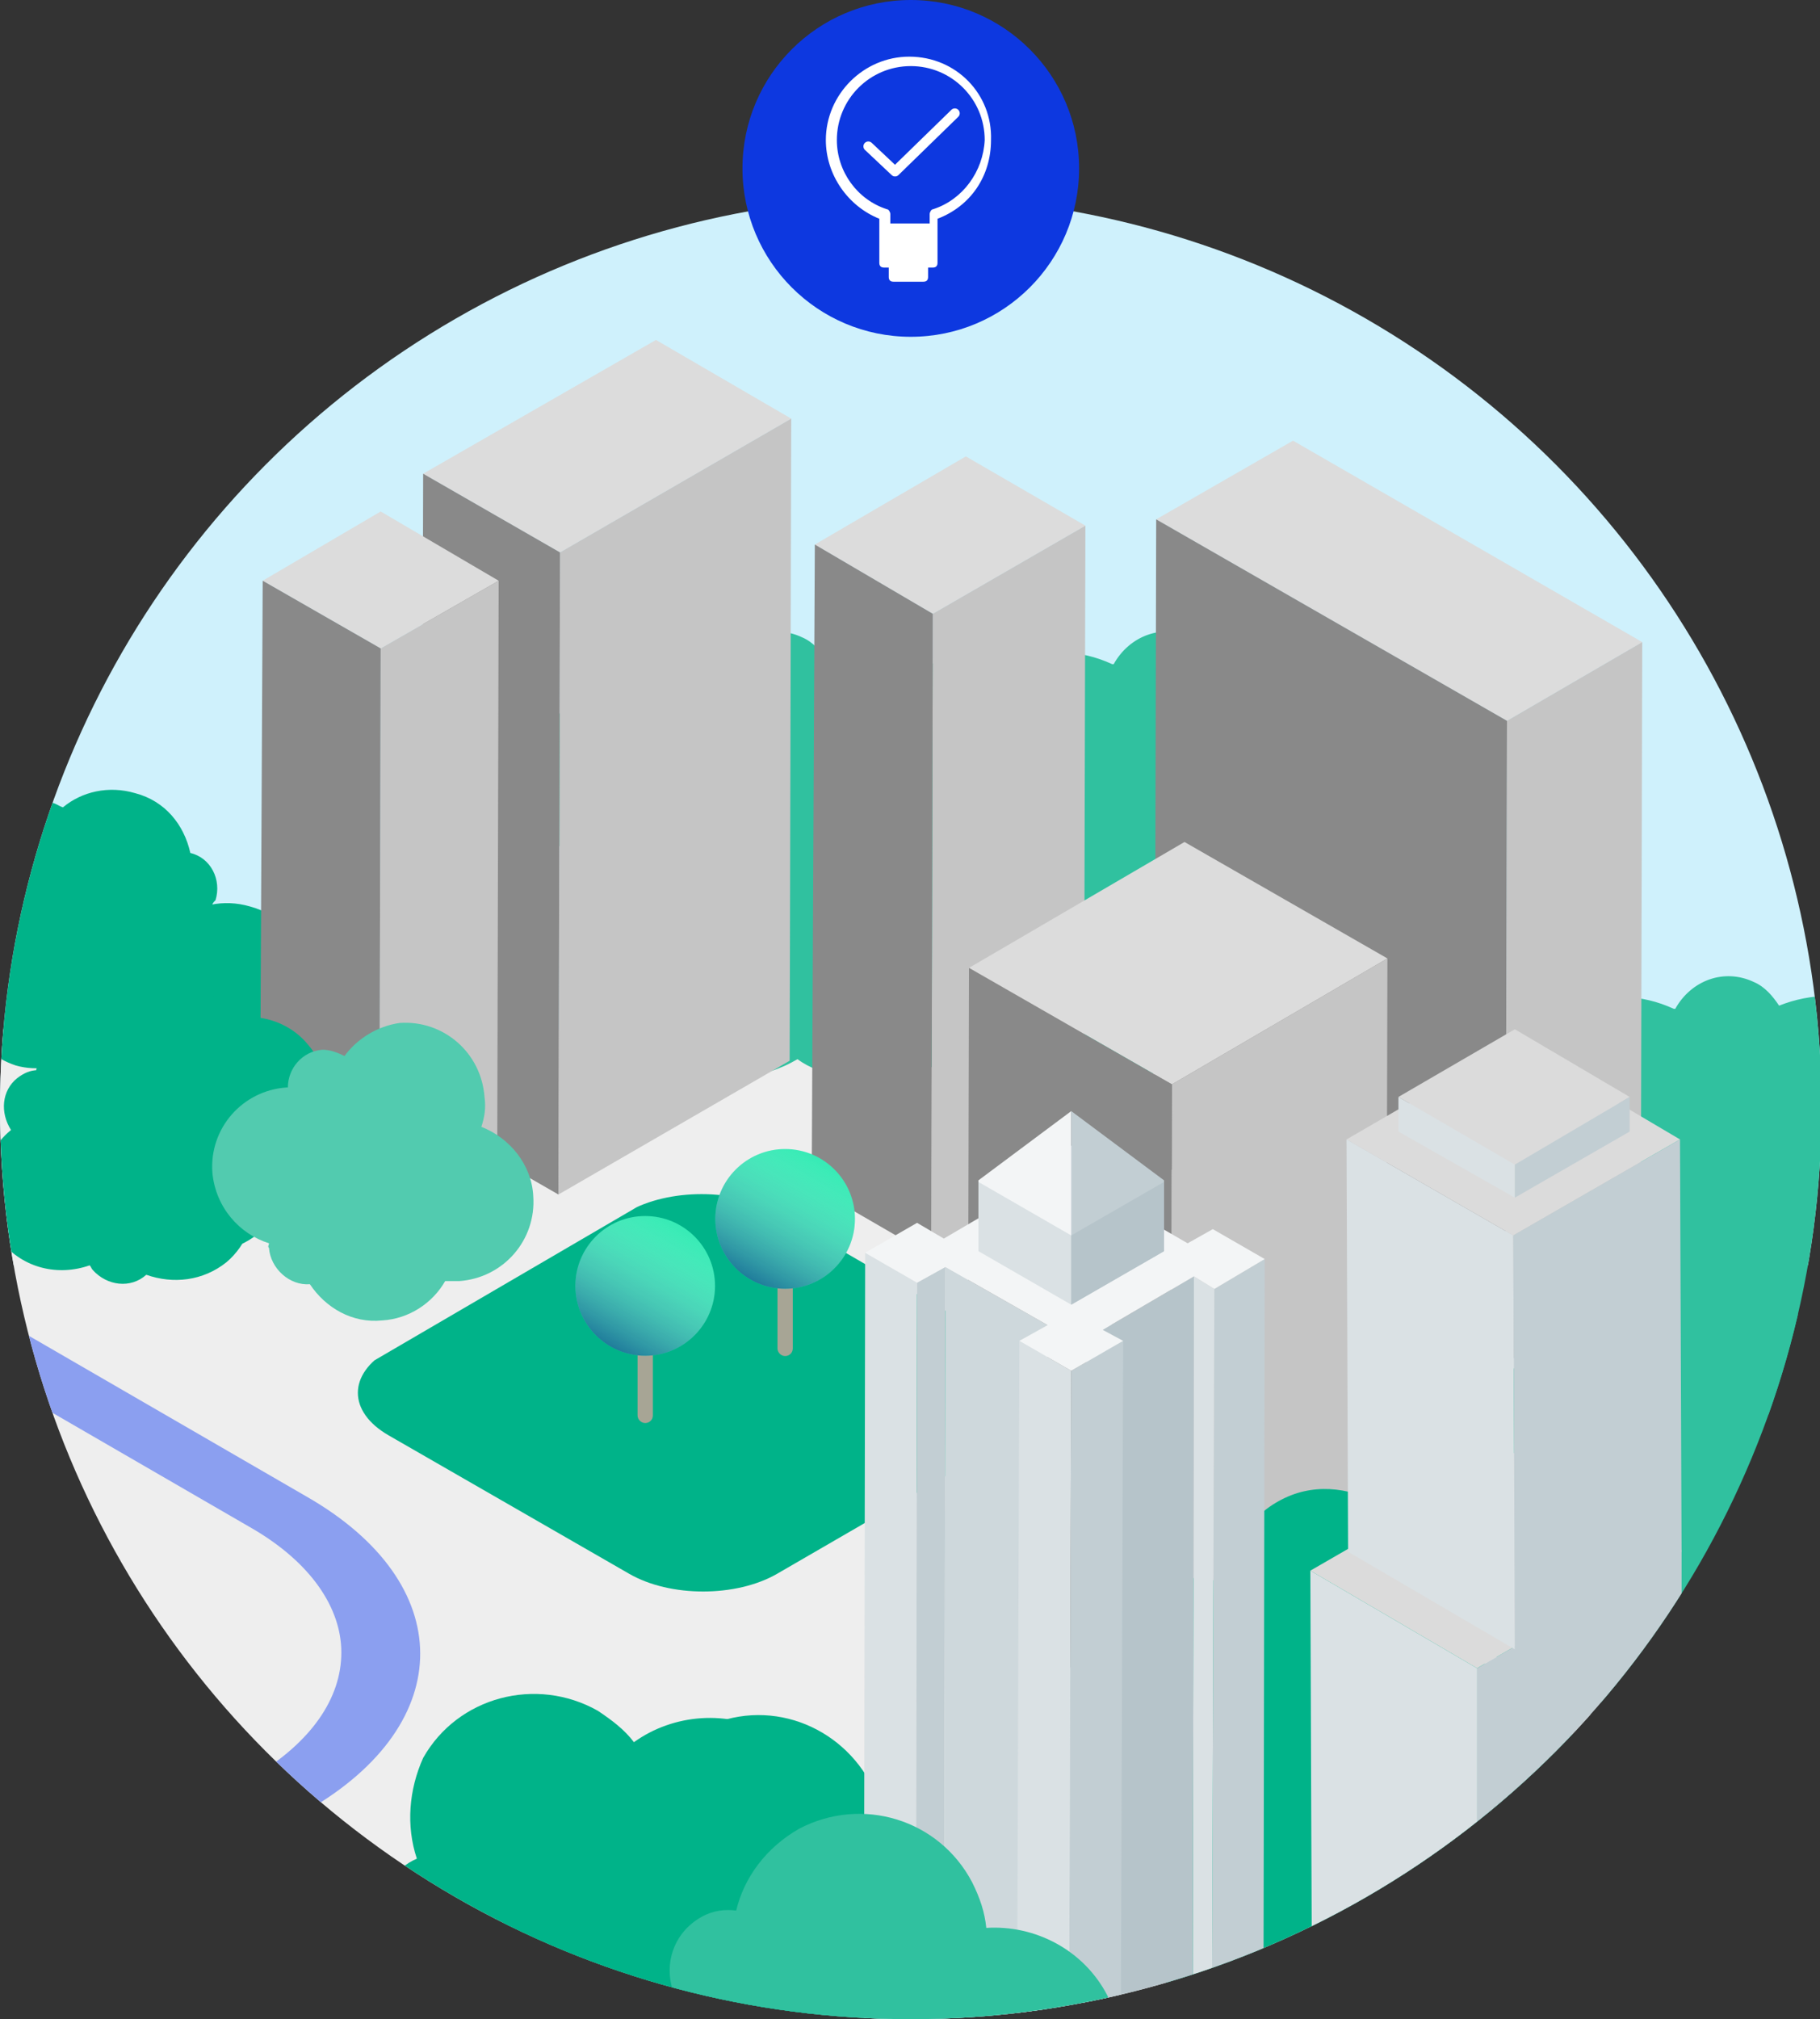 <?xml version="1.0" encoding="utf-8"?>
<!-- Generator: Adobe Illustrator 25.2.0, SVG Export Plug-In . SVG Version: 6.00 Build 0)  -->
<svg xmlns="http://www.w3.org/2000/svg" xmlns:xlink="http://www.w3.org/1999/xlink" version="1.1" id="Layer_1" x="0px" y="0px" viewBox="0 0 115.7 128.3" style="enable-background:new 0 0 115.7 128.3;" xml:space="preserve" width="115.7" height="128.3">
<rect x="0" y="0" width="115.7" height="128.3" fill="#333333" stroke="none"/>
<style type="text/css">
	.st0{fill:#A7A595;}
	.st1{fill:#36EBB5;}
	.st2{opacity:0.5;fill:url(#SVGID_1_);}
	.st3{clip-path:url(#SVGID_3_);}
	.st4{fill:#CFF1FC;}
	.st5{fill:#EEEEEE;}
	.st6{fill:#00B389;}
	.st7{fill:#30C19F;}
	.st8{enable-background:new    ;}
	.st9{fill:#DCDCDC;}
	.st10{fill:#C5C5C5;}
	.st11{fill:#898989;}
	.st12{fill:#DBDBDB;}
	.st13{fill:#DAE1E4;}
	.st14{fill:#C2CED3;}
	.st15{clip-path:url(#SVGID_5_);}
	.st16{fill:#CED8DC;}
	.st17{fill:#B6C4CA;}
	.st18{fill:#F3F5F6;}
	.st19{clip-path:url(#SVGID_7_);}
	.st20{fill:#8B9FF0;}
	.st21{fill:#52CBAF;}
	.st22{fill:#0D38E0;}
	.st23{fill-rule:evenodd;clip-rule:evenodd;fill:#FFFFFF;}
	
		.st24{fill-rule:evenodd;clip-rule:evenodd;fill:none;stroke:#FFFFFF;stroke-width:0.623;stroke-linecap:round;stroke-linejoin:round;stroke-miterlimit:10;}
</style>
<symbol id="tree_02" viewBox="-13.7 -20.3 27.5 40.7">
	<path class="st0" d="M0-20.3c-0.8,0-1.5,0.7-1.5,1.5V5.8c0,0.8,0.7,1.5,1.5,1.5s1.5-0.7,1.5-1.5v-24.6C1.5-19.7,0.8-20.3,0-20.3z"/>
	<circle class="st1" cx="0" cy="6.6" r="13.7"/>
	<linearGradient id="SVGID_1_" gradientUnits="userSpaceOnUse" x1="6.876" y1="18.491" x2="-6.876" y2="-5.329">
		<stop offset="0" style="stop-color:#FFFFFF;stop-opacity:0"/>
		<stop offset="1" style="stop-color:#080C80"/>
	</linearGradient>
	<circle class="st2" cx="0" cy="6.6" r="13.7"/>
</symbol>
<g>
	<defs>
		<circle id="SVGID_2_" cx="57.9" cy="70.4" r="57.9"/>
	</defs>
	<clipPath id="SVGID_3_">
		<use xlink:href="#SVGID_2_" style="overflow:visible;"/>
	</clipPath>
	<g class="st3">
		<rect x="-10" y="-11.9" class="st4" width="134.4" height="92.3"/>
		<rect x="-2.8" y="65.4" class="st5" width="103.9" height="84.2"/>
		<path class="st6" d="M12.3,74.3c0.3,0.4,0.7,0.7,1.1,0.8c1.2,0.4,2.5-0.3,2.9-1.5c0,0,0,0,0,0c2.7,0.8,5.5-0.7,6.3-3.4    c0.6-2.1-0.2-4.2-1.8-5.5c0-0.1,0.1-0.2,0.2-0.3c0.4-1.3-0.3-2.7-1.6-3c0,0,0,0,0,0c-0.4-1.8-1.6-3.3-3.5-3.8    c-1.7-0.5-3.4-0.1-4.6,0.9c-0.3-0.1-0.5-0.3-0.8-0.3c-2.7-0.8-5.5,0.7-6.3,3.4c-0.6,2,0.1,4,1.5,5.3c-0.4,0.5-0.7,1-0.9,1.7    C4,71.2,5.5,74,8.2,74.8C9.6,75.2,11.1,75,12.3,74.3z"/>
		<path class="st6" d="M5,67.1c0.3,0.4,0.7,0.7,1.1,0.8c1.2,0.4,2.5-0.3,2.9-1.5c0,0,0,0,0,0c2.7,0.8,5.5-0.7,6.3-3.4    c0.6-2.1-0.2-4.2-1.8-5.5c0-0.1,0.1-0.2,0.2-0.3c0.4-1.3-0.3-2.7-1.6-3c0,0,0,0,0,0c-0.4-1.8-1.6-3.3-3.5-3.8    c-1.7-0.5-3.4-0.1-4.6,0.9c-0.3-0.1-0.5-0.3-0.8-0.3c-2.7-0.8-5.5,0.7-6.3,3.4c-0.6,2,0.1,4,1.5,5.3c-0.4,0.5-0.7,1-0.9,1.7    C-3.2,64-1.7,66.8,1,67.7C2.4,68.1,3.9,67.8,5,67.1z"/>
		<path class="st7" d="M99.5,85.7c-0.7-0.1-1.5,0-2.2,0.4c-1.8,1-2.5,3.1-1.7,5c0,0-0.1,0-0.1,0c-4,2.1-5.5,7-3.4,11    c1.6,3.1,5,4.7,8.2,4.2c0.1,0.2,0.1,0.4,0.2,0.5c1,1.9,3.4,2.6,5.3,1.6c0,0,0,0,0.1,0c2.4,1.6,5.5,1.9,8.2,0.4    c2.5-1.3,4-3.7,4.3-6.2c0.5-0.1,0.9-0.3,1.3-0.5c4-2.1,5.5-7,3.4-11c-1.5-2.9-4.6-4.5-7.7-4.3c-0.1-1-0.4-1.9-0.9-2.9    c-2.1-4-7-5.5-11-3.4C101.4,81.6,100,83.5,99.5,85.7z"/>
		<path class="st7" d="M113.1,63.9c-0.4-0.6-0.9-1.2-1.6-1.5c-1.9-0.9-4-0.1-5,1.7c0,0,0,0-0.1,0c-4.1-1.9-8.9-0.1-10.8,4    c-1.4,3.2-0.7,6.8,1.7,9.1c-0.1,0.2-0.2,0.3-0.3,0.4c-0.9,2,0,4.3,1.9,5.2c0,0,0,0,0.1,0c0.2,2.9,1.9,5.5,4.7,6.8    c2.5,1.2,5.3,0.9,7.5-0.4c0.4,0.3,0.8,0.5,1.3,0.7c4.1,1.9,8.9,0.1,10.8-4c1.4-3,0.8-6.4-1.3-8.7c0.7-0.7,1.3-1.5,1.7-2.4    c1.9-4.1,0.1-8.9-4-10.8C117.5,63,115.1,63.1,113.1,63.9z"/>
		<path class="st7" d="M77.4,42c-0.4-0.6-0.9-1.2-1.6-1.5c-1.9-0.9-4-0.1-5,1.7c0,0,0,0-0.1,0c-4.1-1.9-8.9-0.1-10.8,4    c-1.4,3.2-0.7,6.8,1.7,9.1c-0.1,0.2-0.2,0.3-0.3,0.4c-0.9,2,0,4.3,1.9,5.2c0,0,0,0,0.1,0c0.2,2.9,1.9,5.5,4.7,6.8    c2.5,1.2,5.3,0.9,7.5-0.4c0.4,0.3,0.8,0.5,1.3,0.7c4.1,1.9,8.9,0.1,10.8-4c1.4-3,0.8-6.4-1.3-8.7c0.7-0.7,1.3-1.5,1.7-2.4    c1.9-4.1,0.1-8.9-4-10.8C81.8,41.1,79.4,41.1,77.4,42z"/>
		<path class="st7" d="M52.6,42c-0.4-0.6-0.9-1.2-1.6-1.5c-1.9-0.9-4-0.1-5,1.7c0,0,0,0-0.1,0c-4.1-1.9-8.9-0.1-10.8,4    c-1.4,3.2-0.7,6.8,1.7,9.1c-0.1,0.2-0.2,0.3-0.3,0.4c-0.9,2,0,4.3,1.9,5.2c0,0,0,0,0.1,0c0.2,2.9,1.9,5.5,4.7,6.8    c2.5,1.2,5.3,0.9,7.5-0.4c0.4,0.3,0.8,0.5,1.3,0.7c4.1,1.9,8.9,0.1,10.8-4c1.4-3,0.8-6.4-1.3-8.7c0.7-0.7,1.3-1.5,1.7-2.4    c1.9-4.1,0.1-8.9-4-10.8C57,41.1,54.7,41.1,52.6,42z"/>
		<g>
			<g>
				<g class="st8">
					<g>
						<polygon class="st9" points="104.4,40.8 95.8,45.8 73.5,33 82.2,28       "/>
					</g>
					<g>
						<polygon class="st10" points="104.4,40.8 104.3,81.6 95.7,86.6 95.8,45.8       "/>
					</g>
					<g>
						<polygon class="st11" points="95.8,45.8 95.7,86.6 73.4,73.7 73.5,33       "/>
					</g>
				</g>
			</g>
		</g>
		<g>
			<g>
				<g class="st8">
					<g>
						<polygon class="st9" points="50.3,26.6 35.6,35.1 26.9,30.1 41.7,21.6       "/>
					</g>
					<g>
						<polygon class="st10" points="50.3,26.6 50.2,67.4 35.5,75.9 35.6,35.1       "/>
					</g>
					<g>
						<polygon class="st11" points="35.6,35.1 35.5,75.9 26.8,70.9 26.9,30.1       "/>
					</g>
				</g>
			</g>
		</g>
		<g>
			<g>
				<g class="st8">
					<g>
						<polygon class="st9" points="31.7,36.9 24.2,41.2 16.7,36.9 24.2,32.5       "/>
					</g>
					<g>
						<polygon class="st10" points="31.7,36.9 31.6,77.6 24.1,82 24.2,41.2       "/>
					</g>
					<g>
						<polygon class="st11" points="24.2,41.2 24.1,82 16.5,77.6 16.7,36.9       "/>
					</g>
				</g>
			</g>
		</g>
		<g>
			<g>
				<g class="st8">
					<g>
						<polygon class="st9" points="69,33.4 59.3,39 51.8,34.6 61.4,29       "/>
					</g>
					<g>
						<polygon class="st10" points="69,33.4 68.9,74.1 59.2,79.8 59.3,39       "/>
					</g>
					<g>
						<polygon class="st11" points="59.3,39 59.2,79.8 51.6,75.4 51.8,34.6       "/>
					</g>
				</g>
			</g>
		</g>
		<g>
			<g>
				<g class="st8">
					<g>
						<polygon class="st9" points="88.2,60.9 74.5,68.9 61.6,61.5 75.3,53.5       "/>
					</g>
					<g>
						<polygon class="st10" points="88.2,60.9 88.1,101.7 74.4,109.6 74.5,68.9       "/>
					</g>
					<g>
						<polygon class="st11" points="74.5,68.9 74.4,109.6 61.5,102.2 61.6,61.5       "/>
					</g>
				</g>
			</g>
		</g>
		<path class="st6" d="M77.7,100.6c-0.8-0.3-1.6-0.5-2.3-0.2c-1.9,0.7-2.7,3.3-1.9,6c0,0-0.1,0-0.1,0c-4.2,1.6-5.9,7.5-3.7,13.4    c1.7,4.5,5.2,7.6,8.6,8c0.1,0.2,0.1,0.5,0.2,0.7c1,2.8,3.5,4.5,5.5,3.7c0,0,0,0,0.1,0c2.5,2.8,5.8,4.1,8.7,3    c2.6-1,4.2-3.6,4.6-6.9c0.5-0.1,1-0.1,1.4-0.3c4.2-1.6,5.9-7.5,3.7-13.4c-1.6-4.3-4.8-7.2-8-7.9c-0.1-1.3-0.4-2.7-0.9-4    c-2.2-5.8-7.3-9.3-11.5-7.7C79.8,95.9,78.3,97.9,77.7,100.6z"/>
		<g>
			<g>
				<g class="st8">
					<g>
						<polygon class="st12" points="83.3,99.8 93.9,106 106.9,98.5 96.3,92.3       "/>
					</g>
					<g>
						<polygon class="st13" points="83.3,99.8 83.4,126.1 93.9,132.3 93.9,106       "/>
					</g>
					<g>
						<polygon class="st14" points="93.9,106 93.9,132.3 106.9,124.7 106.9,98.5       "/>
					</g>
				</g>
			</g>
			<g>
				<g class="st8">
					<g>
						<polygon class="st12" points="85.6,72.4 96.2,78.5 106.8,72.4 96.3,66.2       "/>
					</g>
					<g>
						<polygon class="st13" points="85.6,72.4 85.7,98.6 96.3,104.8 96.2,78.5       "/>
					</g>
					<g>
						<polygon class="st14" points="96.2,78.5 96.3,104.8 106.9,98.6 106.8,72.4       "/>
					</g>
				</g>
			</g>
			<g>
				<g class="st8">
					<g>
						<polygon class="st12" points="88.9,69.7 96.3,74 103.6,69.7 96.3,65.4       "/>
					</g>
					<g>
						<polygon class="st13" points="88.9,69.7 88.9,71.9 96.3,76.1 96.3,74       "/>
					</g>
					<g>
						<polygon class="st14" points="96.3,74 96.3,76.1 103.6,71.9 103.6,69.7       "/>
					</g>
				</g>
			</g>
		</g>
		<path class="st6" d="M40.8,114.1c-0.7-0.2-1.5-0.2-2.3,0.1c-1.9,0.7-2.9,2.8-2.4,4.7c0,0-0.1,0-0.1,0c-4.2,1.6-6.4,6.2-4.8,10.4    c1.2,3.3,4.3,5.3,7.6,5.3c0,0.2,0,0.4,0.1,0.5c0.7,2,3,3.1,5,2.3c0,0,0,0,0.1,0c2.2,1.9,5.2,2.6,8.1,1.5c2.6-1,4.4-3.1,5-5.6    c0.5-0.1,0.9-0.2,1.4-0.4c4.2-1.6,6.4-6.2,4.8-10.4c-1.1-3.1-4-5-7-5.3c0-1-0.1-2-0.5-2.9c-1.6-4.2-6.2-6.4-10.4-4.8    C43.3,110.3,41.6,112,40.8,114.1z"/>
		<path class="st6" d="M26.5,118.1c-0.7,0.3-1.3,0.8-1.7,1.5c-1,1.8-0.5,4,1.2,5.1c0,0,0,0-0.1,0.1c-2.2,3.9-0.9,8.9,3,11.1    c3,1.7,6.7,1.3,9.2-0.8c0.1,0.1,0.2,0.3,0.4,0.4c1.9,1.1,4.3,0.4,5.3-1.4c0,0,0,0,0-0.1c2.9,0.1,5.7-1.4,7.2-4    c1.4-2.4,1.4-5.2,0.3-7.5c0.3-0.4,0.6-0.8,0.8-1.2c2.2-3.9,0.9-8.9-3-11.1c-2.8-1.6-6.3-1.3-8.8,0.5c-0.6-0.8-1.4-1.4-2.3-2    c-3.9-2.2-8.9-0.9-11.1,3C26,113.7,25.8,116,26.5,118.1z"/>
		<g>
			<g>
				<g class="st8">
					<defs>
						<polygon id="SVGID_4_" class="st8" points="20.1,88.6 44.6,74.3 69.3,88.6 44.8,102.8       "/>
					</defs>
					<clipPath id="SVGID_5_">
						<use xlink:href="#SVGID_4_" style="overflow:visible;"/>
					</clipPath>
					<g class="st15">
						<g>
							<g>
								<g>
									<path class="st6" d="M64.6,85.9L49.3,77c-2.6-1.5-6.8-1.5-9.4,0l-15.2,8.8c-2.6,1.5-2.6,3.9,0,5.4l15.3,8.8           c2.6,1.5,6.8,1.5,9.4,0l15.2-8.8C67.2,89.8,67.2,87.4,64.6,85.9"/>
								</g>
							</g>
						</g>
					</g>
				</g>
			</g>
		</g>
		<path class="st7" d="M46.2,130.8c-0.3-0.7-0.7-1.3-1.4-1.8c-1.7-1.1-4-0.7-5.2,0.9c0,0,0,0-0.1-0.1c-3.8-2.5-8.8-1.4-11.2,2.4    c-1.9,2.9-1.7,6.6,0.3,9.2c-0.1,0.1-0.3,0.2-0.4,0.4c-1.2,1.8-0.7,4.2,1.1,5.4c0,0,0,0,0.1,0c-0.2,2.9,1,5.7,3.6,7.4    c2.3,1.5,5.1,1.7,7.5,0.7c0.3,0.3,0.7,0.6,1.1,0.9c3.8,2.5,8.8,1.4,11.2-2.4c1.8-2.7,1.7-6.2,0.1-8.8c0.8-0.6,1.5-1.3,2.1-2.1    c2.5-3.8,1.4-8.8-2.3-11.2C50.7,130.6,48.4,130.3,46.2,130.8z"/>
		<g>
			<g>
				<g class="st8">
					<g>
						<polygon class="st14" points="70.7,74.3 70.5,134.2 68.9,135.1 69.1,75.3       "/>
					</g>
					<g>
						<polygon class="st11" points="65.8,75.3 65.6,135.1 63.9,134.2 64.1,74.3       "/>
					</g>
					<g>
						<polygon class="st13" points="58.3,81.5 58.2,141.3 54.9,139.4 55,79.6       "/>
					</g>
					<g>
						<polygon class="st14" points="60.1,80.5 60,140.3 58.2,141.3 58.3,81.5       "/>
					</g>
					<g>
						<polygon class="st14" points="80.4,80 80.3,139.8 77,141.7 77.2,81.9       "/>
					</g>
					<g>
						<polygon class="st13" points="77.2,81.9 77,141.7 75.8,141 75.9,81.1       "/>
					</g>
					<g>
						<polygon class="st16" points="66.6,84.2 66.4,144 60,140.3 60.1,80.5       "/>
					</g>
					<g>
						<polygon class="st17" points="75.9,81.1 75.8,141 69.9,144.4 70.1,84.5       "/>
					</g>
					<g>
						<polygon class="st13" points="68.1,87.1 67.9,147 64.6,145.1 64.8,85.2       "/>
					</g>
					<g>
						<polygon class="st14" points="71.4,85.2 71.2,145.1 67.9,147 68.1,87.1       "/>
					</g>
					<g>
						<polygon class="st18" points="80.4,80 77.2,81.9 75.9,81.1 70.1,84.5 71.4,85.2 68.1,87.1 64.8,85.2 66.6,84.2 60.1,80.5         58.3,81.5 55,79.6 58.3,77.7 60,78.7 65.8,75.3 64.1,74.3 67.4,72.4 70.7,74.3 69.1,75.3 75.5,79 77.1,78.1       "/>
					</g>
				</g>
			</g>
			<g>
				<polygon class="st18" points="68.1,82.9 62.2,79.5 62.2,75 68.1,70.6 68.1,78.4     "/>
				<polygon class="st13" points="62.2,75.1 62.2,79.5 68.1,82.9 68.1,78.5     "/>
				<polygon class="st14" points="68.1,82.9 74,79.5 74,75 68.1,70.6 68.1,78.4     "/>
				<polygon class="st17" points="74,75.1 74,79.5 68.1,82.9 68.1,78.5     "/>
			</g>
		</g>
		<path class="st6" d="M64.7,132c-0.5-0.6-1-1.1-1.8-1.4c-1.9-0.6-4,0.4-4.8,2.2c0,0-0.1,0-0.1,0c-4.3-1.4-8.9,0.9-10.3,5.2    c-1.1,3.3,0.1,6.8,2.6,8.9c-0.1,0.2-0.2,0.3-0.3,0.5c-0.7,2,0.4,4.3,2.5,4.9c0,0,0,0,0.1,0c0.5,2.8,2.5,5.3,5.4,6.2    c2.6,0.9,5.4,0.3,7.4-1.2c0.4,0.2,0.9,0.4,1.3,0.6c4.3,1.4,8.9-0.9,10.3-5.2c1-3.1,0.1-6.4-2.2-8.5c0.6-0.8,1.1-1.6,1.5-2.6    c1.4-4.3-0.9-8.9-5.2-10.3C69,130.5,66.6,130.9,64.7,132z"/>
		<path class="st6" d="M4.4,66.2c-0.5,0-0.9,0.2-1.3,0.5c-1,0.8-1.1,2.2-0.4,3.3c0,0,0,0,0,0c-2.2,1.8-2.4,5-0.6,7.1    c1.4,1.7,3.6,2.2,5.6,1.5c0.1,0.1,0.1,0.2,0.2,0.3c0.9,1,2.4,1.2,3.4,0.3c0,0,0,0,0,0c1.7,0.6,3.6,0.4,5.1-0.8    c1.3-1.1,1.9-2.8,1.8-4.4c0.3-0.1,0.5-0.3,0.8-0.5c2.2-1.8,2.4-5,0.6-7.1c-1.3-1.6-3.4-2.1-5.2-1.6c-0.2-0.6-0.5-1.1-0.9-1.6    c-1.8-2.1-5-2.4-7.2-0.6C5.1,63.4,4.5,64.8,4.4,66.2z"/>
		<path class="st6" d="M2.4,68c-0.5,0-0.9,0.2-1.3,0.5c-1,0.8-1.1,2.2-0.4,3.3c0,0,0,0,0,0c-2.2,1.8-2.4,5-0.6,7.1    c1.4,1.7,3.6,2.2,5.6,1.5c0.1,0.1,0.1,0.2,0.2,0.3c0.9,1,2.4,1.2,3.4,0.3c0,0,0,0,0,0c1.7,0.6,3.6,0.4,5.1-0.8    c1.3-1.1,1.9-2.8,1.8-4.4c0.3-0.1,0.5-0.3,0.8-0.5c2.2-1.8,2.4-5,0.6-7.1c-1.3-1.6-3.4-2.1-5.2-1.6c-0.2-0.6-0.5-1.1-0.9-1.6    c-1.8-2.1-5-2.4-7.2-0.6C3.1,65.3,2.5,66.7,2.4,68z"/>
		<path class="st6" d="M84.4,126.9c-0.7-0.2-1.5-0.2-2.3,0.1c-1.9,0.7-2.9,2.8-2.4,4.7c0,0-0.1,0-0.1,0c-4.2,1.6-6.4,6.2-4.8,10.4    c1.2,3.3,4.3,5.3,7.6,5.3c0,0.2,0,0.4,0.1,0.5c0.7,2,3,3.1,5,2.3c0,0,0,0,0.1,0c2.2,1.9,5.2,2.6,8.1,1.5c2.6-1,4.4-3.1,5-5.6    c0.5-0.1,0.9-0.2,1.4-0.4c4.2-1.6,6.4-6.2,4.8-10.4c-1.1-3.1-4-5-7-5.3c0-1-0.1-2-0.5-2.9c-1.6-4.2-6.2-6.4-10.4-4.8    C86.8,123.1,85.2,124.8,84.4,126.9z"/>
		<path class="st7" d="M46.8,121.4c-0.7-0.1-1.5,0-2.2,0.4c-1.8,1-2.5,3.1-1.7,5c0,0-0.1,0-0.1,0c-4,2.1-5.5,7-3.4,11    c1.6,3.1,5,4.7,8.2,4.2c0.1,0.2,0.1,0.4,0.2,0.5c1,1.9,3.4,2.6,5.3,1.6c0,0,0,0,0.1,0c2.4,1.6,5.5,1.9,8.2,0.4    c2.5-1.3,4-3.7,4.3-6.2c0.5-0.1,0.9-0.3,1.3-0.5c4-2.1,5.5-7,3.4-11c-1.5-2.9-4.6-4.5-7.7-4.3c-0.1-1-0.4-1.9-0.9-2.9    c-2.1-4-7-5.5-11-3.4C48.7,117.4,47.3,119.3,46.8,121.4z"/>
		<g>
			<g>
				<g class="st8">
					<defs>
						<polygon id="SVGID_6_" class="st8" points="-52.7,109.9 -3.9,81.5 36.8,105 -12,133.4       "/>
					</defs>
					<clipPath id="SVGID_7_">
						<use xlink:href="#SVGID_6_" style="overflow:visible;"/>
					</clipPath>
					<g class="st19">
						<g>
							<g>
								<g>
									<path class="st20" d="M19.5,95.1L-2.1,82.6c-1-0.6-2.6-0.6-3.5,0s-1,1.5,0,2L16,97.1c3.8,2.2,5.7,5.1,5.7,7.9           c0,2.9-1.9,5.7-5.6,7.9l-29.8,17.3c-1,0.6-1,1.5,0,2c1,0.6,2.6,0.6,3.5,0L19.6,115C29.1,109.5,29.1,100.6,19.5,95.1"/>
								</g>
							</g>
						</g>
					</g>
				</g>
			</g>
		</g>
		<path class="st21" d="M21.9,67.1c-0.4-0.2-0.9-0.4-1.4-0.4c-1.3,0.1-2.2,1.2-2.2,2.4c0,0,0,0-0.1,0c-2.8,0.2-4.9,2.6-4.7,5.4    c0.2,2.2,1.7,3.9,3.6,4.5c0,0.1-0.1,0.2,0,0.3c0.1,1.3,1.3,2.4,2.6,2.3c0,0,0,0,0,0c1,1.5,2.7,2.5,4.6,2.3c1.7-0.1,3.2-1.1,4-2.5    c0.3,0,0.6,0,0.9,0c2.8-0.2,4.9-2.6,4.7-5.4c-0.1-2-1.5-3.7-3.3-4.4c0.2-0.6,0.3-1.2,0.2-1.9c-0.2-2.8-2.6-4.9-5.4-4.7    C24,65.2,22.7,66,21.9,67.1z"/>
	</g>
</g>
<g>
	<g>
		<circle class="st22" cx="57.9" cy="10.7" r="10.7"/>
		<path id="Fill-914_4_" class="st23" d="M57.8,3.6c-2.9,0-5.3,2.4-5.3,5.3c0,2.2,1.4,4.2,3.4,5v2.8c0,0.2,0.1,0.3,0.3,0.3h0.3v0.6    c0,0.2,0.1,0.3,0.3,0.3h1.9c0.2,0,0.3-0.1,0.3-0.3V17h0.3c0.2,0,0.3-0.1,0.3-0.3v-2.8c2.1-0.8,3.4-2.7,3.4-5    C63.1,6,60.8,3.6,57.8,3.6L57.8,3.6z M59.3,13.3c-0.1,0-0.2,0.2-0.2,0.3v0.6h-2.5v-0.6c0-0.1-0.1-0.3-0.2-0.3    c-1.9-0.6-3.2-2.4-3.2-4.4c0-2.6,2.1-4.7,4.7-4.7c2.6,0,4.7,2.1,4.7,4.7C62.5,10.9,61.2,12.7,59.3,13.3L59.3,13.3z"/>
		<polyline class="st24" points="55.2,9.3 56.9,10.9 60.7,7.2   "/>
	</g>
</g>
<use xlink:href="#tree_02" width="27.5" height="40.7" id="XMLID_15_" x="-13.7" y="-20.3" transform="matrix(0.324 0 0 -0.324 41.016 83.844)" style="overflow:visible;"/>
<use xlink:href="#tree_02" width="27.5" height="40.7" id="XMLID_16_" x="-13.7" y="-20.3" transform="matrix(0.324 0 0 -0.324 49.911 79.587)" style="overflow:visible;"/>
</svg>
